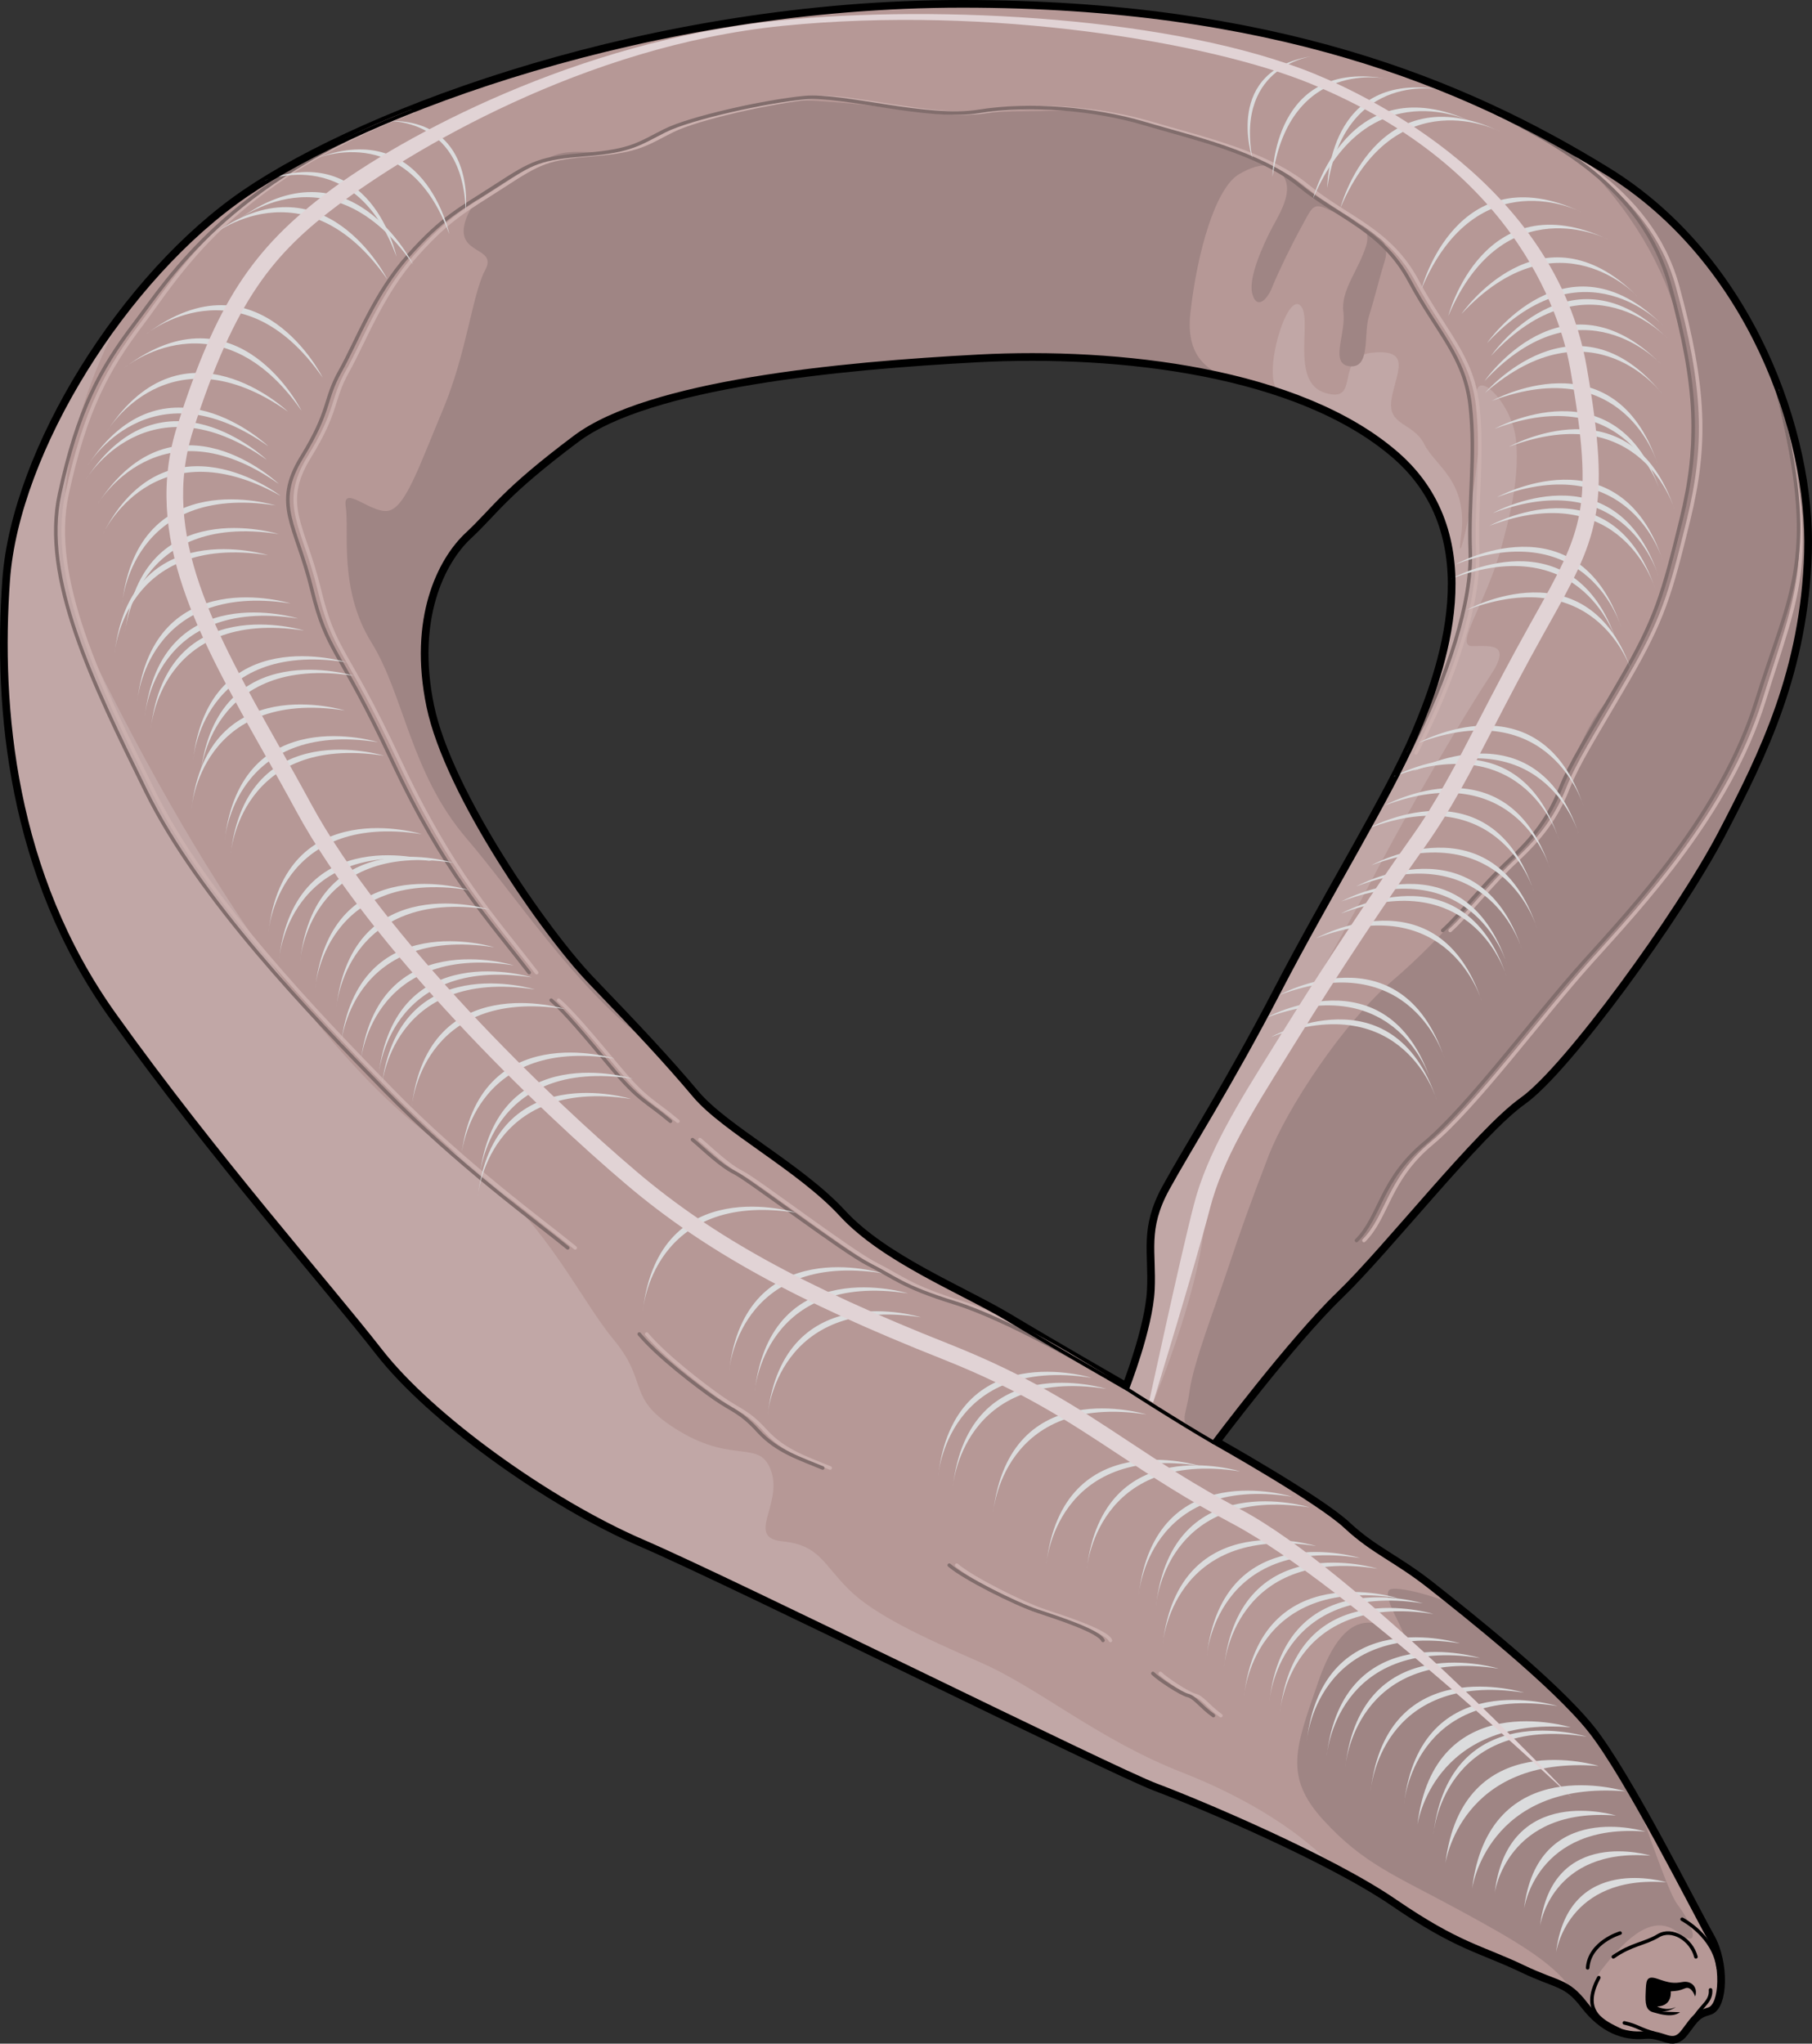 <?xml version="1.0" encoding="utf-8"?>
<!-- Generator: Adobe Illustrator 16.0.0, SVG Export Plug-In . SVG Version: 6.00 Build 0)  -->
<!DOCTYPE svg PUBLIC "-//W3C//DTD SVG 1.1//EN" "http://www.w3.org/Graphics/SVG/1.1/DTD/svg11.dtd">
<svg version="1.1" id="Layer_1" xmlns="http://www.w3.org/2000/svg" xmlns:xlink="http://www.w3.org/1999/xlink" x="0px" y="0px"
	 width="383.488px" height="432.5px" viewBox="0 0 383.488 432.5" enable-background="new 0 0 383.488 432.5" xml:space="preserve">
<rect x="0" y="0" width="383.488" height="432.5" fill="#333333" stroke="none"/>
<g>
	<path fill="none" stroke="#000000" stroke-width="2.5" stroke-linecap="round" stroke-linejoin="round" stroke-miterlimit="10" d="
		M339.888,36.578C309.605,17.944,269.229,1.25,203.619,1.25S77.833,23.768,52.21,41.239C26.587,58.709,3.683,95.59,1.74,122.766
		c-1.941,27.176,1.164,62.117,22.518,92.01c21.353,29.895,45.423,57.07,56.293,71.047c10.871,13.977,35.718,31.836,55.517,40.377
		c19.8,8.541,99.387,48.139,108.704,51.633s36.882,15.141,50.47,24.459c13.588,9.316,18.246,9.705,27.176,13.975
		c7.446,3.563,9.317,2.719,13.201,7.766c3.882,5.047,8.151,6.6,12.422,6.211c4.271-0.389,5.823,2.719,8.152-0.389
		c2.33-3.104,2.719-3.881,5.437-4.656c2.718-0.777,3.106-9.707,0-15.143s-17.472-34.164-25.235-43.869s-26.4-24.459-33.775-30.281
		c-7.377-5.822-12.035-7.377-17.859-12.813c-5.823-5.436-27.952-17.857-27.952-17.857s16.306-21.742,26.399-31.447
		s29.505-34.553,38.822-41.152c9.316-6.602,33-39.211,41.93-56.293c8.93-17.084,17.471-34.551,18.247-59.398
		C382.98,92.096,370.169,55.215,339.888,36.578z M299.899,155.377c-5.436,12.813-18.635,34.164-29.117,54.352
		c-10.481,20.189-19.022,33.389-23.682,41.93c-4.658,8.543-2.717,13.199-3.105,21.352c-0.389,8.154-5.436,20.965-5.436,20.965
		s-15.529-8.93-25.234-14.752c-9.705-5.824-26.4-12.426-35.328-22.129c-8.931-9.705-24.848-17.859-31.06-25.236
		c-6.211-7.377-12.423-13.977-22.129-24.07c-9.705-10.094-30.281-39.598-34.164-58.234c-3.882-18.635,2.329-31.055,8.153-36.492
		c5.823-5.436,7.377-8.93,22.904-20.576c15.529-11.648,55.905-15.527,85.41-17.082c29.506-1.553,67.941,2.717,88.518,20.574
		C316.205,113.838,305.335,142.565,299.899,155.377z"/>
	<path fill="#B69896" d="M339.888,36.578C309.605,17.944,269.229,1.25,203.619,1.25S77.833,23.768,52.21,41.239
		C26.587,58.709,3.683,95.59,1.74,122.766c-1.941,27.176,1.164,62.117,22.518,92.01c21.353,29.895,45.423,57.07,56.293,71.047
		c10.871,13.977,35.718,31.836,55.517,40.377c19.8,8.541,99.387,48.139,108.704,51.633s36.882,15.141,50.47,24.459
		c13.588,9.316,18.246,9.705,27.176,13.975c7.446,3.563,9.317,2.719,13.201,7.766c3.882,5.047,8.151,6.6,12.422,6.211
		c4.271-0.389,5.823,2.719,8.152-0.389c2.33-3.104,2.719-3.881,5.437-4.656c2.718-0.777,3.106-9.707,0-15.143
		s-17.472-34.164-25.235-43.869s-26.4-24.459-33.775-30.281c-7.377-5.822-12.035-7.377-17.859-12.813
		c-5.823-5.436-27.952-17.857-27.952-17.857s16.306-21.742,26.399-31.447s29.505-34.553,38.822-41.152
		c9.316-6.602,33-39.211,41.93-56.293c8.93-17.084,17.471-34.551,18.247-59.398C382.98,92.096,370.169,55.215,339.888,36.578z
		 M299.899,155.377c-5.436,12.813-18.635,34.164-29.117,54.352c-10.481,20.189-19.022,33.389-23.682,41.93
		c-4.658,8.543-2.717,13.199-3.105,21.352c-0.389,8.154-5.436,20.965-5.436,20.965s-15.529-8.93-25.234-14.752
		c-9.705-5.824-26.4-12.426-35.328-22.129c-8.931-9.705-24.848-17.859-31.06-25.236c-6.211-7.377-12.423-13.977-22.129-24.07
		c-9.705-10.094-30.281-39.598-34.164-58.234c-3.882-18.635,2.329-31.055,8.153-36.492c5.823-5.436,7.377-8.93,22.904-20.576
		c15.529-11.648,55.905-15.527,85.41-17.082c29.506-1.553,67.941,2.717,88.518,20.574
		C316.205,113.838,305.335,142.565,299.899,155.377z"/>
	<path opacity="0.15" fill="#FFFFFF" d="M281.308,394.178c-8.018-8.121-19.865-14.67-31.102-19.063
		c-17.857-6.99-30.281-17.861-42.704-23.297c-12.424-5.436-22.519-10.094-27.952-15.527c-5.436-5.438-6.213-9.32-13.977-10.094
		c-7.764-0.779,0-7.766-2.329-14.754c-2.329-6.986-7.765-1.553-19.412-8.541c-11.647-6.986-6.212-10.092-13.976-19.412
		c-7.766-9.316-15.53-27.951-34.941-40.375c-19.41-12.424-46.587-45.813-74.539-102.49C7.844,115.211,14.199,89.18,25.021,68.19
		C12.134,85.514,2.939,105.991,1.74,122.766c-1.941,27.176,1.164,62.117,22.518,92.01c21.353,29.895,45.423,57.07,56.293,71.047
		c10.871,13.977,35.718,31.836,55.517,40.377c19.8,8.541,99.387,48.139,108.704,51.633
		C251.49,380.35,267.696,387.112,281.308,394.178z"/>
	<path opacity="0.15" fill="#FFFFFF" d="M289.806,187.211c9.317-17.859,20.965-37.271,25.623-44.258
		c4.658-6.988,0-6.213-3.882-6.213s3.106-9.316,6.212-20.965c1.455-5.461,3.883-13.975,3.105-22.516
		c-0.777-8.543-10.094-17.084-8.129-7.375c1.966,9.707-5.07,39.209-3.518,27.563s-5.436-14.754-7.765-19.412
		c-2.33-4.658-7.765-3.883-6.989-9.318c0.777-5.436,4.659-10.871-3.881-10.092c-8.541,0.775-2.33,10.869-10.095,8.541
		c-7.765-2.33-2.329-16.307-5.435-18.635c-2.846-2.135-7.639,13.963-4.846,17.877c9.787,3.219,18.592,7.643,25.422,13.568
		c20.575,17.861,9.705,46.588,4.27,59.4s-18.635,34.164-29.117,54.352c-10.481,20.189-19.022,33.389-23.682,41.93
		c-4.658,8.543-2.717,13.199-3.105,21.352c-0.389,8.154-5.436,20.965-5.436,20.965s-1.189-0.682-3.109-1.795
		c3.945,3.799,8.594,4.611,8.594,4.611s9.27-21.842,10.821-37.371C256.418,243.893,280.488,205.069,289.806,187.211z"/>
	<path fill="#9F8584" d="M124.809,207.788c-9.705-10.094-30.281-39.598-34.164-58.234c-3.882-18.635,2.329-31.055,8.153-36.492
		c5.823-5.436,7.377-8.93,22.904-20.576c15.529-11.648,55.905-15.527,85.41-17.082c15.691-0.826,33.907-0.004,50.62,3.631
		c-3.801-2-6.624-5.393-5.802-12.781c1.407-12.668,5.228-26.345,10.256-29.362c5.027-3.016,8.445-2.212,9.854,1.208
		c1.408,3.418-1.81,8.043-3.217,10.86c-1.408,2.815-4.626,9.653-3.821,13.073c0.804,3.418,3.016,1.809,4.223-1.207
		c1.208-3.018,4.022-8.85,6.235-12.872c2.212-4.023,2.412-5.23,5.631-3.62c3.217,1.608,9.652,2.413,8.044,7.642
		s-5.429,9.452-4.827,14.077c0.604,4.627-3.017,11.064,1.408,11.465c4.424,0.402,2.815-6.838,4.021-10.66
		c1.207-3.818,2.414-8.846,3.219-11.262c0.804-2.414,0.402-4.222-1.006-5.228c-1.408-1.008-5.832-5.23-10.457-7.242
		c-4.626-2.011-12.066-9.854-14.48-9.653c-2.413,0.202-11.464-3.218-18.703-5.43c-7.239-2.211-16.289-4.826-23.328-4.626
		c-7.039,0.201-14.48,0.002-19.508,0.807c-5.027,0.803-18.5-1.812-26.545-2.415c-8.045-0.602-16.491-1.608-26.949,2.212
		c-10.457,3.822-13.273,6.234-19.908,7.644c-6.637,1.408-11.164-0.625-15.688,1.608c-8.27,4.083-16.032,6.801-17.975,13.791
		c-1.941,6.987,6.988,5.048,4.271,10.095s-3.881,17.469-8.929,29.504c-5.047,12.037-7.766,20.189-11.259,21.354
		c-3.495,1.164-10.095-5.824-9.318-0.777c0.777,5.047-1.552,17.471,5.437,28.729c6.988,11.26,8.217,27.576,20.188,41.541
		c10.227,11.934,22.748,31.195,37.752,42.652C133.165,216.51,129.377,212.54,124.809,207.788z"/>
	<path fill="#9F8584" d="M339.888,36.578c-2.111-1.298-4.277-2.586-6.49-3.861c24.504,23.747,25.959,48.315,23.96,68.309
		c-2.329,23.293-12.034,40.377-18.246,48.527c-6.212,8.154-7.765,19.799-15.917,28.342c-8.153,8.541-17.859,20.576-28.342,29.506
		c-10.481,8.928-22.518,27.174-26.398,37.27c-3.883,10.094-5.824,15.529-8.541,23.682c-2.719,8.152-7.377,20.189-8.153,26.014
		c-0.776,5.822-2.718,6.598,1.94,9.316c0.999,0.582,2.105,1.033,3.227,1.395c1.43-1.9,16.666-22.045,26.279-31.289
		c10.094-9.705,29.505-34.553,38.822-41.152c9.316-6.602,33-39.211,41.93-56.293c8.93-17.084,17.471-34.551,18.247-59.398
		C382.98,92.096,370.169,55.215,339.888,36.578z"/>
	<path fill="#9F8584" d="M336.606,425.225c-0.105-2.826,0.445-5.918,2.505-8.57c5.435-6.988,10.869-11.645,15.917-7.764
		s3.494-1.166,0-5.824c-1.705-2.273-4.613-10.836-7.909-19.906c-3.875-6.855-7.776-13.287-10.726-16.975
		c-6.59-8.236-20.992-20.096-29.713-27.059c-6.096-2.313-10.793-3.15-12.217-2.836c-3.493,0.777,6.602,13.588,0.777,9.318
		c-5.823-4.271-11.646-3.105-16.307,10.482c-4.658,13.586-7.377,19.799,1.166,29.117c8.541,9.316,15.141,11.646,28.729,19.023
		c11.382,6.178,19.748,10.996,23.541,16.506c1.039,0.738,2.047,1.734,3.248,3.293C335.944,424.458,336.275,424.848,336.606,425.225z
		"/>
	<g>
		
			<path fill="none" stroke="#CBB0AE" stroke-width="0.75" stroke-linecap="round" stroke-linejoin="round" stroke-miterlimit="10" d="
			M121.727,264.083c-6.601-5.436-23.295-17.471-38.823-33.389c-15.529-15.918-39.211-40.375-50.47-63.279
			c-11.259-22.906-22.129-45.035-18.247-62.895c3.883-17.859,8.542-26.4,15.918-36.104c7.376-9.707,18.484-29.885,57.383-44.835"/>
		
			<path fill="none" stroke="#CBB0AE" stroke-width="0.75" stroke-linecap="round" stroke-linejoin="round" stroke-miterlimit="10" d="
			M315.738,23.614c12.575,6.356,33.489,15.683,39.313,37.037c5.822,21.352,6.212,33.387,2.328,49.305
			c-3.881,15.918-5.434,21.164-12.811,33.877c-7.375,12.711-10.482,17.367-12.813,23.191c-2.329,5.822-5.434,10.096-10.869,15.143
			s-10.095,11.258-13.977,14.752"/>
		
			<path fill="none" stroke="#CBB0AE" stroke-width="0.75" stroke-linecap="round" stroke-linejoin="round" stroke-miterlimit="10" d="
			M288.664,262.528c5.047-5.047,5.047-12.811,14.364-20.574c9.318-7.766,23.295-26.787,33.776-38.436
			c10.482-11.645,29.118-31.445,36.495-55.129c7.374-23.682,11.9-30.148,2.856-65.676"/>
		
			<path fill="none" stroke="#CBB0AE" stroke-width="0.75" stroke-linecap="round" stroke-linejoin="round" stroke-miterlimit="10" d="
			M113.573,205.846c-8.93-11.646-17.858-20.963-29.117-45.033s-13.613-22.518-16.9-36.105s-8.335-17.859-2.123-27.953
			s4.659-12.035,8.152-18.246c3.494-6.211,7.152-16.305,14.446-24.459c7.295-8.153,10.789-9.706,18.554-14.753
			c7.765-5.047,9.316-5.824,19.023-6.6c9.705-0.775,11.258-2.329,16.693-5.048c5.436-2.717,21.354-6.211,29.506-6.985
			c8.152-0.778,26.011,4.67,36.881,2.918c10.871-1.754,24.459-0.591,34.941,2.515c10.482,3.106,24.459,6.213,32.999,13.2
			c8.541,6.988,17.471,9.319,23.294,20.187c5.824,10.873,11.648,15.92,12.813,26.402s-0.389,20.188,0,30.67
			c0.387,10.482-4.551,26.602-13.055,42.789"/>
		
			<path fill="none" stroke="#CBB0AE" stroke-width="0.75" stroke-linecap="round" stroke-linejoin="round" stroke-miterlimit="10" d="
			M118.231,211.67c2.718,2.33,6.988,7.377,12.813,14.363c5.822,6.988,7.375,6.99,12.424,11.26"/>
		
			<path fill="none" stroke="#CBB0AE" stroke-width="0.75" stroke-linecap="round" stroke-linejoin="round" stroke-miterlimit="10" d="
			M148.126,241.176c2.328,1.941,5.822,5.436,8.928,6.99c3.107,1.551,22.906,16.691,28.342,19.408
			c5.436,2.719,6.987,4.66,18.246,8.154s28.086,14.363,30.629,15.832"/>
		
			<path fill="none" stroke="#CBB0AE" stroke-width="0.75" stroke-linecap="round" stroke-linejoin="round" stroke-miterlimit="10" d="
			M136.866,282.329c3.884,4.658,12.035,10.871,15.918,13.588s5.436,2.719,9.317,6.99c3.883,4.268,8.929,5.82,13.589,7.764"/>
		
			<path fill="none" stroke="#CBB0AE" stroke-width="0.75" stroke-linecap="round" stroke-linejoin="round" stroke-miterlimit="10" d="
			M202.478,331.245c3.105,2.719,13.977,8.154,18.635,9.707c4.66,1.553,13.032,4.271,13.893,6.213"/>
		
			<path fill="none" stroke="#CBB0AE" stroke-width="0.75" stroke-linecap="round" stroke-linejoin="round" stroke-miterlimit="10" d="
			M245.571,354.151c1.164,1.166,5.822,4.271,7.375,4.658c1.554,0.391,2.719,2.33,5.437,4.27"/>
	</g>
	<g>
		
			<path fill="none" stroke="#816D6C" stroke-width="0.75" stroke-linecap="round" stroke-linejoin="round" stroke-miterlimit="10" d="
			M120.15,264.083c-6.6-5.436-23.294-17.471-38.823-33.389s-39.21-40.375-50.47-63.279C19.599,144.508,8.728,122.379,12.61,104.52
			c3.883-17.859,8.543-26.4,15.918-36.104c7.377-9.707,19.649-29.885,58.547-44.835"/>
		
			<path fill="none" stroke="#816D6C" stroke-width="0.75" stroke-linecap="round" stroke-linejoin="round" stroke-miterlimit="10" d="
			M315.864,23.581c12.576,6.354,31.787,15.716,37.609,37.07c5.824,21.352,6.213,33.387,2.33,49.305
			c-3.881,15.918-5.434,21.164-12.812,33.877c-7.374,12.711-10.481,17.367-12.812,23.191c-2.329,5.822-5.434,10.096-10.868,15.143
			c-5.438,5.047-10.095,11.258-13.978,14.752"/>
		
			<path fill="none" stroke="#816D6C" stroke-width="0.75" stroke-linecap="round" stroke-linejoin="round" stroke-miterlimit="10" d="
			M287.089,262.528c5.046-5.047,5.046-12.811,14.364-20.574c9.317-7.766,23.294-26.787,33.775-38.436
			c10.482-11.645,29.118-31.445,36.494-55.129c7.376-23.682,13.431-30.273,4.386-65.801"/>
		
			<path fill="none" stroke="#816D6C" stroke-width="0.75" stroke-linecap="round" stroke-linejoin="round" stroke-miterlimit="10" d="
			M111.997,205.846c-8.93-11.646-17.858-20.963-29.117-45.033s-13.613-22.518-16.9-36.105s-8.334-17.859-2.123-27.953
			c6.212-10.094,4.659-12.035,8.152-18.246c3.495-6.211,7.152-16.305,14.447-24.459c7.294-8.153,10.789-9.706,18.553-14.753
			c7.765-5.047,9.317-5.824,19.023-6.6s11.26-2.329,16.693-5.048c5.436-2.717,21.354-6.211,29.506-6.985
			c8.153-0.778,26.011,4.67,36.881,2.918c10.872-1.754,24.459-0.591,34.941,2.515c10.482,3.106,24.459,6.213,33,13.2
			c8.541,6.988,17.471,9.319,23.294,20.187c5.823,10.873,11.646,15.92,12.812,26.402c1.164,10.482-0.389,20.188,0,30.67
			c0.387,10.482-4.551,26.602-13.055,42.789"/>
		
			<path fill="none" stroke="#816D6C" stroke-width="0.75" stroke-linecap="round" stroke-linejoin="round" stroke-miterlimit="10" d="
			M116.656,211.67c2.718,2.33,6.988,7.377,12.812,14.363c5.824,6.988,7.377,6.99,12.424,11.26"/>
		
			<path fill="none" stroke="#816D6C" stroke-width="0.75" stroke-linecap="round" stroke-linejoin="round" stroke-miterlimit="10" d="
			M146.55,241.176c2.329,1.941,5.822,5.436,8.929,6.99c3.106,1.551,22.906,16.691,28.341,19.408
			c5.436,2.719,6.988,4.66,18.246,8.154c11.26,3.494,28.821,13.814,31.363,15.283"/>
		
			<path fill="none" stroke="#816D6C" stroke-width="0.75" stroke-linecap="round" stroke-linejoin="round" stroke-miterlimit="10" d="
			M135.292,282.329c3.882,4.658,12.033,10.871,15.916,13.588s5.436,2.719,9.318,6.99c3.882,4.268,8.93,5.82,13.588,7.764"/>
		
			<path fill="none" stroke="#816D6C" stroke-width="0.75" stroke-linecap="round" stroke-linejoin="round" stroke-miterlimit="10" d="
			M200.901,331.245c3.105,2.719,13.977,8.154,18.636,9.707s13.031,4.271,13.892,6.213"/>
		
			<path fill="none" stroke="#816D6C" stroke-width="0.75" stroke-linecap="round" stroke-linejoin="round" stroke-miterlimit="10" d="
			M243.995,354.151c1.164,1.166,5.823,4.271,7.377,4.658c1.553,0.391,2.717,2.33,5.435,4.27"/>
	</g>
	<path fill="#DBDCDD" d="M329.307,413.317c0,0,2.259-16.646,23.418-14.953C352.725,398.364,331.846,391.875,329.307,413.317z"/>
	<path fill="#DBDCDD" d="M325.921,407.674c0,0,2.258-16.648,23.417-14.953C349.338,392.721,328.46,386.233,325.921,407.674z"/>
	<path fill="#DBDCDD" d="M322.536,404.008c0,0,2.475-18.252,25.674-16.393C348.21,387.616,325.318,380.5,322.536,404.008z"/>
	<path fill="#DBDCDD" d="M316.329,400.622c0,0,2.475-18.254,25.674-16.395C342.003,384.227,319.111,377.116,316.329,400.622z"/>
	<path fill="#DBDCDD" d="M311.534,399.811c0,0,3.129-23.063,32.444-20.717C343.979,379.094,315.052,370.106,311.534,399.811z"/>
	<path fill="#DBDCDD" d="M305.892,394.452c0,0,3.129-23.063,32.443-20.715C338.335,373.737,309.409,364.749,305.892,394.452z"/>
	<path fill="#DBDCDD" d="M299.968,386.27c0,0,3.127-23.063,32.443-20.717C332.411,365.553,303.484,356.563,299.968,386.27z"/>
	<path fill="#DBDCDD" d="M297.146,381.754c0,0,1.975-25.426,32.444-20.713C329.59,361.042,300.663,352.047,297.146,381.754z"/>
	<path fill="#DBDCDD" d="M303.353,388.243c0,0,1.975-25.426,32.443-20.715C335.796,367.528,306.87,358.538,303.353,388.243z"/>
	<path fill="#DBDCDD" d="M290.093,378.934c0,0,1.975-25.428,32.443-20.715C322.536,358.219,293.609,349.227,290.093,378.934z"/>
	<path fill="#DBDCDD" d="M284.731,373.856c0,0,1.975-25.426,32.444-20.717C317.176,353.139,288.248,344.149,284.731,373.856z"/>
	<path fill="#DBDCDD" d="M280.782,371.6c0,0,1.975-25.428,32.444-20.717C313.227,350.883,284.298,341.893,280.782,371.6z"/>
	<path fill="#DBDCDD" d="M276.55,368.497c0,0,1.976-25.428,32.446-20.715C308.996,347.782,280.067,338.792,276.55,368.497z"/>
	<path fill="#DBDCDD" d="M270.907,362.288c0,0,1.976-25.424,32.446-20.715C303.354,341.573,274.424,332.584,270.907,362.288z"/>
	<path fill="#DBDCDD" d="M268.649,360.032c0,0,1.977-25.428,32.447-20.715C301.097,339.317,272.167,330.327,268.649,360.032z"/>
	<path fill="#DBDCDD" d="M263.29,358.907c0,0,1.975-25.43,32.445-20.721C295.735,338.186,266.808,329.2,263.29,358.907z"/>
	<path fill="#DBDCDD" d="M259.059,352.698c0,0,1.975-25.43,32.445-20.717C291.504,331.981,262.575,322.991,259.059,352.698z"/>
	<path fill="#DBDCDD" d="M255.391,350.44c0,0,1.976-25.428,32.446-20.717C287.837,329.723,258.907,320.735,255.391,350.44z"/>
	<path fill="#DBDCDD" d="M246.081,347.901c0,0,1.975-25.426,32.445-20.717C278.526,327.184,249.597,318.196,246.081,347.901z"/>
	<path fill="#DBDCDD" d="M244.671,339.719c0,0,1.975-25.428,32.445-20.717C277.116,319.002,248.188,310.014,244.671,339.719z"/>
	<path fill="#DBDCDD" d="M241.003,337.463c0,0,1.975-25.43,32.445-20.719C273.448,316.745,244.521,307.756,241.003,337.463z"/>
	<path fill="#DBDCDD" d="M229.999,332.102c0,0,1.977-25.428,32.446-20.715C262.445,311.387,233.517,302.395,229.999,332.102z"/>
	<path fill="#DBDCDD" d="M221.458,330.936c0,0,1.976-25.426,32.446-20.717C253.904,310.219,224.976,301.231,221.458,330.936z"/>
	<path fill="#DBDCDD" d="M210.2,320.065c0,0,1.975-25.426,32.445-20.715C242.646,299.35,213.718,290.36,210.2,320.065z"/>
	<path fill="#DBDCDD" d="M201.659,314.631c0,0,1.975-25.426,32.446-20.715C234.105,293.917,205.177,284.926,201.659,314.631z"/>
	<path fill="#DBDCDD" d="M198.554,312.303c0,0,1.975-25.428,32.445-20.717C230.999,291.586,202.069,282.596,198.554,312.303z"/>
	<path fill="#DBDCDD" d="M162.448,299.491c0,0,1.975-25.428,32.445-20.717C194.894,278.774,165.965,269.786,162.448,299.491z"/>
	<path fill="#DBDCDD" d="M159.73,294.448c0,0,1.976-25.43,32.446-20.719C192.177,273.729,163.247,264.739,159.73,294.448z"/>
	<path fill="#DBDCDD" d="M154.296,290.174c0,0,1.975-25.426,32.445-20.717C186.741,269.458,157.812,260.467,154.296,290.174z"/>
	<path fill="#DBDCDD" d="M136.05,277.364c0,0,1.975-25.43,32.445-20.719C168.495,256.645,139.565,247.657,136.05,277.364z"/>
	<path fill="#DBDCDD" d="M101.108,253.292c0,0,1.976-25.426,32.445-20.717C133.554,232.575,104.626,223.586,101.108,253.292z"/>
	<path fill="#DBDCDD" d="M101.497,249.022c0,0,1.975-25.43,32.445-20.717C133.942,228.305,105.014,219.315,101.497,249.022z"/>
	<path fill="#DBDCDD" d="M97.614,244.75c0,0,1.975-25.428,32.446-20.717C130.061,224.034,101.132,215.043,97.614,244.75z"/>
	<path fill="#DBDCDD" d="M87.133,234.268c0,0,1.975-25.426,32.444-20.717C119.577,213.551,90.649,204.563,87.133,234.268z"/>
	<path fill="#DBDCDD" d="M80.749,230.12c0,0,1.976-25.428,32.446-20.717C113.195,209.403,84.267,200.415,80.749,230.12z"/>
	<path fill="#DBDCDD" d="M80.11,227.569c0,0,1.976-25.43,32.446-20.717C112.557,206.852,83.628,197.862,80.11,227.569z"/>
	<path fill="#DBDCDD" d="M76.281,225.014c0,0,1.975-25.428,32.446-20.717C108.728,204.297,79.798,195.307,76.281,225.014z"/>
	<path fill="#DBDCDD" d="M72.132,221.184c0,0,1.975-25.428,32.445-20.715C104.577,200.469,75.649,191.477,72.132,221.184z"/>
	<path fill="#DBDCDD" d="M71.175,213.206c0,0,1.975-25.428,32.445-20.715C103.62,192.491,74.692,183.5,71.175,213.206z"/>
	<path fill="#DBDCDD" d="M66.707,209.057c0,0,1.974-25.428,32.445-20.717C99.152,188.34,70.224,179.35,66.707,209.057z"/>
	<path fill="#DBDCDD" d="M63.516,203.313c0,0,1.975-25.43,32.444-20.717C95.96,182.596,67.032,173.606,63.516,203.313z"/>
	<path fill="#DBDCDD" d="M59.048,202.993c0,0,1.975-25.428,32.445-20.715C91.493,182.278,62.564,173.288,59.048,202.993z"/>
	<path fill="#DBDCDD" d="M56.813,197.25c0,0,1.975-25.428,32.445-20.719C89.259,176.532,60.331,167.542,56.813,197.25z"/>
	<path fill="#DBDCDD" d="M48.835,180.655c0,0,1.976-25.43,32.446-20.719C81.281,159.936,52.353,150.948,48.835,180.655z"/>
	<path fill="#DBDCDD" d="M40.537,171.079c0,0,1.976-25.426,32.446-20.717C72.983,150.362,44.054,141.374,40.537,171.079z"/>
	<path fill="#DBDCDD" d="M42.452,163.741c0,0,1.976-25.428,32.445-20.717C74.897,143.024,45.97,134.034,42.452,163.741z"/>
	<path fill="#DBDCDD" d="M40.856,160.868c0,0,1.975-25.428,32.445-20.717C73.302,140.151,44.374,131.161,40.856,160.868z"/>
	<path fill="#DBDCDD" d="M31.921,154.167c0,0,1.976-25.428,32.446-20.717C64.367,133.45,35.438,124.458,31.921,154.167z"/>
	<path fill="#DBDCDD" d="M30.645,151.612c0,0,1.976-25.428,32.446-20.715C63.091,130.897,34.161,121.907,30.645,151.612z"/>
	<path fill="#DBDCDD" d="M29.049,148.42c0,0,1.976-25.428,32.446-20.717C61.495,127.704,32.565,118.713,29.049,148.42z"/>
	<path fill="#DBDCDD" d="M24.263,138.209c0,0,1.975-25.428,32.444-20.717C56.707,117.493,27.778,108.502,24.263,138.209z"/>
	<path fill="#DBDCDD" d="M26.495,133.741c0,0,1.975-25.426,32.445-20.719C58.94,113.022,30.013,104.034,26.495,133.741z"/>
	<path fill="#DBDCDD" d="M25.857,127.676c0,0,1.976-25.426,32.446-20.715C58.304,106.961,29.374,97.969,25.857,127.676z"/>
	<path fill="#DBDCDD" d="M21.762,113.02c0,0,10.732-23.135,37.638-8.078C59.399,104.942,35.434,86.415,21.762,113.02z"/>
	<path fill="#DBDCDD" d="M20.745,106.557c0,0,13.07-21.9,38.271-4.139C59.017,102.418,37.097,81.508,20.745,106.557z"/>
	<path fill="#DBDCDD" d="M18.192,101.452c0,0,13.07-21.9,38.271-4.139C56.464,97.313,34.544,76.403,18.192,101.452z"/>
	<path fill="#DBDCDD" d="M18.511,98.579c0,0,13.069-21.9,38.273-4.139C56.784,94.44,34.864,73.532,18.511,98.579z"/>
	<path fill="#DBDCDD" d="M22.659,91.241c0,0,13.07-21.902,38.273-4.141C60.933,87.1,39.013,66.19,22.659,91.241z"/>
	<path fill="#DBDCDD" d="M26.437,77.743c0,0,19.768-16.117,37.383,9.189C63.819,86.932,50.364,59.792,26.437,77.743z"/>
	<path fill="#DBDCDD" d="M30.903,70.723c0,0,19.769-16.117,37.384,9.188C68.287,79.911,54.833,52.768,30.903,70.723z"/>
	<path fill="#DBDCDD" d="M44.626,49.978c0,0,19.769-16.117,37.384,9.188C82.01,59.167,68.556,32.023,44.626,49.978z"/>
	<path fill="#DBDCDD" d="M50.052,46.787c0,0,19.768-16.118,37.383,9.188C87.435,55.975,73.981,28.833,50.052,46.787z"/>
	<path fill="#DBDCDD" d="M55,38.597c0,0,19.841-9.034,28.914,15.712C83.914,54.309,78.68,28.946,55,38.597z"/>
	<path fill="#DBDCDD" d="M66.17,33.812c0,0,19.841-9.036,28.913,15.709C95.083,49.521,89.851,24.159,66.17,33.812z"/>
	<path fill="#DBDCDD" d="M80.837,25.635c0,0,17.123-1.796,17.722,19.011C98.559,44.646,100.991,24.339,80.837,25.635z"/>
	<g>
		<path fill="#DBDCDD" d="M304.045,232.743c0,0-6.933-23.832-35.026-13.291C269.019,219.452,294.793,205.141,304.045,232.743z"/>
		<path fill="#DBDCDD" d="M302.827,228.752c0,0-6.934-23.832-35.029-13.293C267.798,215.459,293.575,201.149,302.827,228.752z"/>
		<path fill="#DBDCDD" d="M305.677,223.915c0,0-6.932-23.836-35.026-13.295C270.65,210.62,296.425,196.309,305.677,223.915z"/>
		<path fill="#DBDCDD" d="M313.581,211.844c0,0-6.932-23.834-35.027-13.293C278.554,198.551,304.33,184.241,313.581,211.844z"/>
		<path fill="#DBDCDD" d="M318.839,206.625c0,0-6.934-23.834-35.026-13.293C283.813,193.333,309.587,179.02,318.839,206.625z"/>
		<path fill="#DBDCDD" d="M318.94,204.065c0,0-6.934-23.834-35.026-13.293C283.914,190.772,309.688,176.461,318.94,204.065z"/>
		<path fill="#DBDCDD" d="M322.082,200.874c0,0-6.935-23.836-35.027-13.295C287.055,187.579,312.83,173.268,322.082,200.874z"/>
		<path fill="#DBDCDD" d="M325.274,196.399c0,0-6.934-23.834-35.027-13.293C290.247,183.106,316.021,168.793,325.274,196.399z"/>
		<path fill="#DBDCDD" d="M324.6,188.606c0,0-6.931-23.832-35.024-13.289C289.575,175.317,315.348,161.004,324.6,188.606z"/>
		<path fill="#DBDCDD" d="M328.034,183.766c0,0-6.934-23.834-35.027-13.291C293.007,170.475,318.783,156.165,328.034,183.766z"/>
		<path fill="#DBDCDD" d="M329.933,177.661c0,0-6.934-23.834-35.027-13.293C294.905,164.368,320.681,150.057,329.933,177.661z"/>
		<path fill="#DBDCDD" d="M334.126,176.469c0,0-6.934-23.834-35.027-13.291C299.099,163.178,324.875,148.866,334.126,176.469z"/>
		<path fill="#DBDCDD" d="M335.114,170.551c0,0-6.933-23.832-35.028-13.291C300.086,157.26,325.862,142.948,335.114,170.551z"/>
		<path fill="#DBDCDD" d="M345.421,142.385c0,0-6.934-23.832-35.025-13.291C310.396,129.094,336.169,114.784,345.421,142.385z"/>
		<path fill="#DBDCDD" d="M342.141,135.774c0,0-6.934-23.832-35.027-13.293C307.113,122.481,332.888,108.17,342.141,135.774z"/>
		<path fill="#DBDCDD" d="M343.089,132.721c0,0-6.931-23.834-35.026-13.293C308.063,119.428,333.837,105.118,343.089,132.721z"/>
		<path fill="#DBDCDD" d="M350.272,124.561c0,0-6.935-23.834-35.027-13.293C315.245,111.268,341.019,96.958,350.272,124.561z"/>
		<path fill="#DBDCDD" d="M350.98,121.875c0,0-6.933-23.834-35.028-13.293C315.952,108.583,341.729,94.272,350.98,121.875z"/>
		<path fill="#DBDCDD" d="M351.866,118.516c0,0-6.932-23.834-35.027-13.291C316.839,105.225,342.615,90.917,351.866,118.516z"/>
		<path fill="#DBDCDD" d="M354.399,107.836c0,0-6.934-23.834-35.028-13.293C319.371,94.543,345.147,80.233,354.399,107.836z"/>
		<path fill="#DBDCDD" d="M351.382,104.024c0,0-6.933-23.834-35.025-13.293C316.356,90.731,342.132,76.42,351.382,104.024z"/>
		<path fill="#DBDCDD" d="M350.786,98.12c0,0-6.932-23.834-35.027-13.293C315.759,84.827,341.534,70.516,350.786,98.12z"/>
		<path fill="#DBDCDD" d="M351.778,83.344c0,0-14.822-19.912-37.465-0.219C314.313,83.125,333.466,60.709,351.778,83.344z"/>
		<path fill="#DBDCDD" d="M351.461,76.985c0,0-16.801-18.27-37.283,3.658C314.178,80.643,330.907,56.368,351.461,76.985z"/>
		<path fill="#DBDCDD" d="M352.882,71.612c0,0-16.805-18.27-37.287,3.658C315.595,75.27,332.325,50.996,352.882,71.612z"/>
		<path fill="#DBDCDD" d="M352.007,68.94c0,0-16.803-18.271-37.286,3.658C314.721,72.598,331.451,48.322,352.007,68.94z"/>
		<path fill="#DBDCDD" d="M346.596,62.77c0,0-16.803-18.27-37.288,3.658C309.308,66.428,326.04,42.152,346.596,62.77z"/>
		<path fill="#DBDCDD" d="M340.316,50.66c0,0-22.036-11.428-33.791,16.181C306.525,66.84,313.952,38.309,340.316,50.66z"/>
		<path fill="#DBDCDD" d="M334.665,44.858c0,0-22.034-11.427-33.789,16.183C300.876,61.042,308.302,32.507,334.665,44.858z"/>
		<path fill="#DBDCDD" d="M317.471,27.822c0,0-22.034-11.429-33.791,16.181C283.68,44.003,291.108,15.471,317.471,27.822z"/>
		<path fill="#DBDCDD" d="M311.667,25.859c0,0-22.033-11.429-33.791,16.179C277.876,42.038,285.306,13.508,311.667,25.859z"/>
		<path fill="#DBDCDD" d="M305.327,19.041c0,0-20.698-4.667-24.426,20.711C280.901,39.752,280.849,14.549,305.327,19.041z"/>
		<path fill="#DBDCDD" d="M293.734,16.699c0,0-20.698-4.668-24.426,20.711C269.309,37.41,269.257,12.207,293.734,16.699z"/>
		<path fill="#DBDCDD" d="M278.138,11.824c0,0-16.672,1.689-13.109,21.632C265.028,33.456,258.679,14.592,278.138,11.824z"/>
	</g>
	<path fill="#DBDCDD" d="M47.559,177.782c0,0,1.976-25.43,32.446-20.717C80.005,157.065,51.075,148.075,47.559,177.782z"/>
	<path fill="#E1D3D5" d="M260.88,322.491c-9.858-5.225-17.162-10.051-24.224-14.719c-10.502-6.939-20.421-13.496-37.192-20.145
		c-31.032-12.295-50.355-22.949-66.695-36.77c-18.645-15.768-54.387-50.197-70.082-79.217c-2.236-4.139-4.534-8.219-6.754-12.164
		c-13.893-24.684-25.89-45.998-18.395-69.447c8.227-25.738,15.744-37.334,32.182-49.633C84.903,29.037,122.037,8.66,164.903,4.346
		c34.176-3.44,84.047-0.678,113.241,11.258c11.819,4.832,50.909,23.582,57.646,61.983c5.378,30.662,2.199,36.342-8.334,55.164
		l-0.715,1.279c-4.158,7.436-7.543,13.971-10.531,19.738c-5.148,9.939-9.217,17.791-14.592,25.348
		c-8.277,11.635-18.578,27.195-26.884,40.607c-0.854,1.383-1.705,2.746-2.546,4.094c-7.203,11.547-13.424,21.52-16.111,31.908
		c-3.051,11.793-11.947,40.777-12.033,41.066l-0.782-0.469c0.085-0.289,6.396-29.729,9.431-41.471
		c2.822-10.904,9.48-21.578,16.529-32.877c0.84-1.344,1.688-2.705,2.539-4.08c8.342-13.475,18.691-29.104,27.008-40.797
		c5.234-7.355,9.251-15.111,14.338-24.932c2.998-5.787,6.398-12.35,10.582-19.832l0.717-1.283
		c10.592-18.926,13.107-23.422,7.943-52.863c-1.627-9.266-10.012-42.09-55.107-60.528C256.074,9.008,209.698,1.037,165.594,5.479
		c-42.103,4.239-78.883,26.564-93.778,37.707C57.89,53.604,49.707,63.43,40.867,91.086c-7.034,22.008,4.618,42.711,18.112,66.684
		c2.227,3.959,4.53,8.053,6.782,12.213c15.448,28.566,50.808,62.605,69.267,78.217c16.029,13.557,35.071,24.043,65.725,36.189
		c17.11,6.779,27.176,13.434,37.832,20.477c6.994,4.623,14.225,9.402,23.934,14.547c24.607,13.039,68.28,59.061,70.126,61.014
		C332.645,380.426,284.981,335.26,260.88,322.491z"/>
	<g>
		<path d="M355.562,425.846c-1.655,1.211-4.189,0.441-5.733,0c-1.542-0.439-1.651-1.873-1.542-4.189
			c0.109-2.314,0-3.746,2.533-2.863c2.537,0.881,3.418,0.99,5.292,0.66s3.306,1.162,2.646,3.061c0,0-0.771-2.287-2.096-1.738
			c-1.321,0.551-1.739,0.551-3.074,0.66c0,0,0.43,3.088-2.876,3.199c0,0,1.983,1.1,3.968,0.107c0,0-1.102,0.883-2.977,0.994
			L355.562,425.846z"/>
		<g>
			<g>
				
					<path fill="none" stroke="#000000" stroke-width="0.75" stroke-linecap="round" stroke-linejoin="round" stroke-miterlimit="10" d="
					M339.888,36.578C309.605,17.944,269.229,1.25,203.619,1.25S77.833,23.768,52.21,41.239C26.587,58.709,3.683,95.59,1.74,122.766
					c-1.941,27.176,1.164,62.117,22.518,92.01c21.353,29.895,45.423,57.07,56.293,71.047c10.871,13.977,35.718,31.836,55.517,40.377
					c19.8,8.541,99.387,48.139,108.704,51.633s36.882,15.141,50.47,24.459c13.588,9.316,18.246,9.705,27.176,13.975
					c7.446,3.563,9.317,2.719,13.201,7.766c3.882,5.047,8.151,6.6,12.422,6.211c4.271-0.389,5.823,2.719,8.152-0.389
					c2.33-3.104,2.719-3.881,5.437-4.656c2.718-0.777,3.106-9.707,0-15.143s-17.472-34.164-25.235-43.869
					s-26.4-24.459-33.775-30.281c-7.377-5.822-12.035-7.377-17.859-12.813c-5.823-5.436-27.952-17.857-27.952-17.857
					s16.306-21.742,26.399-31.447s29.505-34.553,38.822-41.152c9.316-6.602,33-39.211,41.93-56.293
					c8.93-17.084,17.471-34.551,18.247-59.398C382.98,92.096,370.169,55.215,339.888,36.578z M299.899,155.377
					c-5.436,12.813-18.635,34.164-29.117,54.352c-10.481,20.189-19.022,33.389-23.682,41.93c-4.658,8.543-2.717,13.199-3.105,21.352
					c-0.389,8.154-5.436,20.965-5.436,20.965s-15.529-8.93-25.234-14.752c-9.705-5.824-26.4-12.426-35.328-22.129
					c-8.931-9.705-24.848-17.859-31.06-25.236c-6.211-7.377-12.423-13.977-22.129-24.07c-9.705-10.094-30.281-39.598-34.164-58.234
					c-3.882-18.635,2.329-31.055,8.153-36.492c5.823-5.436,7.377-8.93,22.904-20.576c15.529-11.648,55.905-15.527,85.41-17.082
					c29.506-1.553,67.941,2.717,88.518,20.574C316.205,113.838,305.335,142.565,299.899,155.377z"/>
				
					<path fill="none" stroke="#000000" stroke-width="0.75" stroke-linecap="round" stroke-linejoin="round" stroke-miterlimit="10" d="
					M342.87,429.647c-3.186-1.637-8.554-3.615-4.506-11.117"/>
				
					<path fill="none" stroke="#000000" stroke-width="0.75" stroke-linecap="round" stroke-linejoin="round" stroke-miterlimit="10" d="
					M341.441,414.131c3.88-2.717,6.599-2.717,9.511-4.465c2.911-1.746,7.006,0.779,7.969,4.465"/>
				
					<path fill="none" stroke="#000000" stroke-width="0.75" stroke-linecap="round" stroke-linejoin="round" stroke-miterlimit="10" d="
					M356,406.172c0,0,6.731,3.48,7.635,10.281"/>
				
					<path fill="none" stroke="#000000" stroke-width="0.75" stroke-linecap="round" stroke-linejoin="round" stroke-miterlimit="10" d="
					M342.87,409.102c0,0-6.477,1.908-6.865,7.352"/>
				
					<path fill="none" stroke="#000000" stroke-width="0.75" stroke-linecap="round" stroke-linejoin="round" stroke-miterlimit="10" d="
					M343.771,428.108c2.717,0.584,3.301,1.373,6.41,2.221"/>
				
					<path fill="none" stroke="#000000" stroke-width="0.75" stroke-linecap="round" stroke-linejoin="round" stroke-miterlimit="10" d="
					M358.942,426.499c1.327-2.078,3.268-3.049,3.074-5.379"/>
			</g>
			
				<path fill="none" stroke="#000000" stroke-width="0.75" stroke-linecap="round" stroke-linejoin="round" stroke-miterlimit="10" d="
				M238.56,293.975c0,0,10.932,7.039,18.247,11.26"/>
		</g>
	</g>
</g>
</svg>
